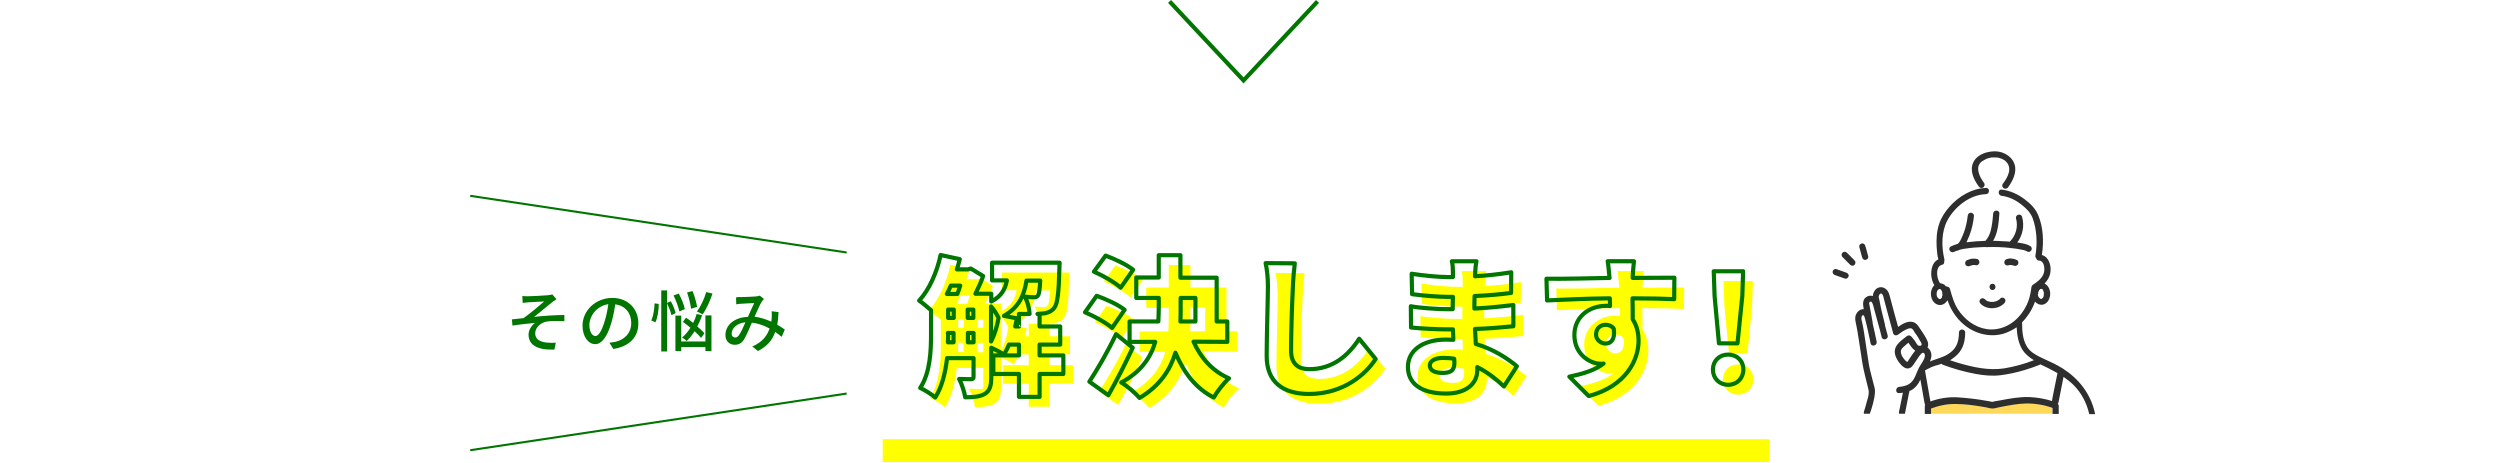 <?xml version="1.0" encoding="utf-8"?>
<!-- Generator: Adobe Illustrator 27.1.1, SVG Export Plug-In . SVG Version: 6.00 Build 0)  -->
<svg version="1.1" id="レイヤー_1" xmlns="http://www.w3.org/2000/svg" xmlns:xlink="http://www.w3.org/1999/xlink" x="0px"
	 y="0px" viewBox="0 0 1200 222" style="enable-background:new 0 0 1200 222;" xml:space="preserve">
<style type="text/css">
	.st0{fill:none;}
	.st1{fill:#FFD759;}
	.st2{fill:url(#SVGID_00000039840781520414297920000002737789619598403204_);}
	.st3{fill:#FFFFFF;}
	.st4{fill:url(#SVGID_00000055706667948223982230000009607980645103261103_);}
	.st5{fill:url(#SVGID_00000030452085229214213660000015503320527964132793_);}
	.st6{fill:#2E2E2E;}
	.st7{fill:#FFFF00;}
	.st8{fill:none;stroke:#007600;stroke-width:2;stroke-linecap:round;stroke-linejoin:round;stroke-miterlimit:10;}
	.st9{fill:#007600;}
	.st10{fill:none;stroke:#007600;stroke-miterlimit:10;}
	.st11{fill:none;stroke:#007600;stroke-width:2;stroke-miterlimit:10;}
</style>
<pattern  y="222" width="1200" height="150" patternUnits="userSpaceOnUse" id="SVGID_0000013208339296126492453" viewBox="0 -150 1200 150" style="overflow:visible;">
	<g>
		<rect y="-150" class="st0" width="1200" height="150"/>
		<g>
			<rect y="-150" class="st0" width="1200" height="150"/>
			<g>
				<rect y="-150" class="st0" width="1200" height="150"/>
			</g>
		</g>
	</g>
</pattern>
<pattern  y="222" width="1200" height="150" patternUnits="userSpaceOnUse" id="SVGID_0000014934093522128362822" viewBox="0 -150 1200 150" style="overflow:visible;">
	<g>
		<rect y="-150" class="st0" width="1200" height="150"/>
		<g>
			<rect y="-150" class="st0" width="1200" height="150"/>
			<g>
				<rect y="-150" class="st0" width="1200" height="150"/>
			</g>
		</g>
	</g>
</pattern>
<pattern  y="222" width="1200" height="150" patternUnits="userSpaceOnUse" id="SVGID_1_" viewBox="0 -150 1200 150" style="overflow:visible;">
	<g>
		<rect y="-150" class="st0" width="1200" height="150"/>
		<g>
			<rect y="-150" class="st0" width="1200" height="150"/>
			<g>
				<rect y="-150" class="st0" width="1200" height="150"/>
			</g>
		</g>
	</g>
</pattern>
<g>
	<g>
		<path class="st1" d="M957,144.9L957,144.9L957,144.9z"/>
		<g>
			
				<pattern  id="SVGID_00000024695561732266214670000016053505968924630173_" xlink:href="#SVGID_1_" patternTransform="matrix(-0.309 -0.418 -0.408 0.322 -42419.434 9143.47)">
			</pattern>
			<path style="fill:url(#SVGID_00000024695561732266214670000016053505968924630173_);" d="M978.8,175c-2.1,0.9-4.4,1.7-6.6,2.3
				c-3.9,1.2-7.9,2.2-11.9,2.6c-4,0.5-7.9,0.1-11.9-0.6c-5.4-1-10.7-2.5-15.8-4.4c-0.3-0.1-0.5-0.3-0.7-0.5c-0.5,0.2-1,0.3-1.4,0.5
				c-1.1,0.4-2.3,0.7-3.4,1.1c-1,0.4-2.1,1-3.1,1.6c0.1,0.4,0.1,0.8,0.2,1.2c0.8,4.6,1.6,9.1,2.4,13.7c4-1.5,8.4-2.2,12.7-2
				c5,0.2,10,0.8,14.9,1.8c0.7,0.1,1.4,0.2,2,0.4c1.2-0.4,2.6-0.5,3.8-0.7c4.7-0.9,9.5-1.8,14.3-1.6c3.6,0.2,7.2,0.8,10.7,1.9
				c0-0.1,0-0.3,0-0.4c0.1-0.6,0.2-1.1,0.3-1.7c0.7-3.8,1.5-7.7,2.2-11.5c-2.6-1.5-5.4-2.9-8.2-4.2C979.2,174.8,979,175,978.8,175z"
				/>
		</g>
		<path class="st1" d="M985,195.7c-4.1-1.5-8.6-2.2-12.9-2.1c-4.3,0.1-8.6,1-12.8,1.8c-1,0.2-2.1,0.6-3.1,0.6
			c-1.1,0-2.3-0.4-3.3-0.6c-4.9-0.9-9.9-1.6-15-1.6c-2.9,0-5.8,0.5-8.5,1.3c-0.9,0.3-1.8,0.6-2.7,0.9l0,0c0,0.8,0,1.6,0,2.5v0.1H985
			v-0.1C985,197.5,985,196.6,985,195.7z"/>
		<path class="st3" d="M936.7,121c-1.1-0.3-1.8-2-0.4-2.7c1-0.5,2.1-0.9,3.2-1.2c0.7-0.4,1.1-1.2,1.5-1.9c0.6-1.2,1.1-2.4,1.6-3.7
			c0.9-2.6,1.6-5.2,1.8-7.9c0.1-0.8,0.6-1.5,1.5-1.5c0.8,0,1.6,0.7,1.5,1.5c-0.3,3.3-1.1,6.5-2.2,9.5c-0.4,1-0.8,2.2-1.4,3.2
			c3-0.4,6-0.6,9.1-0.7c1.2-1.3,1.9-3,2.5-4.7c0.8-2.7,1.1-5.5,1.2-8.3c0.1-1.9,3.1-1.9,3,0c-0.3,4.3-0.7,9.2-3,13.1
			c1.7,0,3.3,0.1,5,0.2c1,0.1,2,0.1,3,0.2c2.9-2.9,4.1-7.2,3-11.1c-0.5-1.9,2.4-2.7,2.9-0.8c1.2,4.2,0.3,8.8-2.3,12.3
			c0.4,0.1,0.9,0.1,1.3,0.2c1.6,0.3,3.4,0.6,4.9,1.5c0.9,0.5,0.9,1.5,0.4,2.2c0.5,1.8,1.6,4,0.8,5.6c1.2,0,1.7-0.7,1.9-1.5
			c-0.1-0.1-0.2-0.3-0.2-0.5c-0.3-0.3-0.5-0.8-0.4-1.3c1-5.8,0.8-12.4-1.3-17.9c-1-2.7-3.1-4.8-5.3-6.5c-2.8-2.2-6.1-3.9-9.6-4.3
			c-1.9-0.2-1.9-3.2,0-3c0.3,0,0.6,0.1,0.9,0.1c0-0.3,0-0.5,0-0.8c-0.5-0.5-0.8-1.3-0.3-1.9c1.3-1.7,2.4-3.6,2.9-5.8
			c0.1-0.6,0.2-1.2,0.1-2c0-0.3-0.3-1.2-0.4-1.5c-0.3-0.6-0.5-0.9-0.9-1.3c-0.2-0.2-0.3-0.3-0.5-0.5c0,0-0.2-0.1-0.2-0.2
			c-0.1-0.1-0.2-0.1-0.3-0.2c-1-0.7-1.7-0.9-2.9-1.2c-0.2-0.1-0.5-0.1-0.7-0.1c-0.1,0-0.2,0-0.2,0c-0.1,0-0.3,0-0.4,0
			c-0.5,0-1,0-1.5,0c-0.1,0-0.3,0-0.4,0c-0.1,0-0.2,0-0.2,0c-0.3,0-0.5,0.1-0.8,0.2c-0.5,0.1-1,0.2-1.4,0.4
			c-0.1,0.1-0.3,0.1-0.4,0.2c-0.1,0-0.2,0.1-0.2,0.1c-0.2,0.1-0.5,0.2-0.7,0.4c-0.2,0.1-0.5,0.3-0.7,0.4l-0.2,0.1
			c-0.1,0.1-0.2,0.1-0.2,0.2c-0.2,0.2-0.4,0.4-0.6,0.5c-0.1,0.1-0.1,0.1-0.2,0.2l-0.1,0.2c-0.1,0.2-0.3,0.4-0.4,0.7l-0.1,0.2
			c0,0.1-0.1,0.2-0.1,0.3c-0.3,1-0.3,2,0.1,3.2c0.5,1.8,1.5,3.4,2.6,5c0.5,0.7,0.1,1.7-0.5,2.1c0,0,0,0-0.1,0
			c0.1,0.1,0.2,0.2,0.3,0.3c0.4,0,0.8-0.1,1.2-0.1c1.9-0.1,1.9,2.9,0,3c-7.6,0.2-14.9,6-18.5,12.5c-2.9,5.4-2.9,12.7-1.5,18.7
			c0.1,0.4,0,0.7-0.1,1c0.1,0.3,0,0.7-0.1,0.9c0.8,0.3,1.7,0.5,2.5,0.5C935.6,124.5,935.7,122.7,936.7,121z"/>
		<path class="st3" d="M978.7,125.1c-0.6,0-0.9-0.3-1.2-0.7c-0.2,0.8-0.7,1.5-1.9,1.5c0.8-1.6-0.3-3.8-0.8-5.6
			c-0.4,0.6-1.1,0.9-1.9,0.4c-0.1-0.1-0.3-0.2-0.4-0.2c0.1,0,0,0-0.2-0.1c-0.4-0.1-0.8-0.3-1.2-0.4c-1.1-0.3-2.2-0.5-3.3-0.6
			c-0.8-0.1-1.6-0.2-2.4-0.3c-0.3,0.1-0.6,0-0.8-0.1c-3.5-0.4-7-0.5-10.5-0.4c-0.3,0.1-0.6,0.1-0.9,0c-0.5,0-1.1,0-1.6,0
			c-2.7,0.1-5.3,0.3-8,0.7c-1,0.2-2.1,0.4-3.1,0.6c-0.2,0.1-0.4,0.2-0.6,0.3c-0.2,0.1-0.4,0.1-0.6,0.1c-0.5,0.2-1,0.4-1.5,0.6
			c-0.4,0.2-0.8,0.2-1.1,0.1c-1.1,1.7-1.1,3.4-1.1,5.9c-0.9,0-1.7-0.2-2.5-0.5c-0.2,0.3-0.5,0.6-0.9,0.7c-3,0.7-2.6,5-1.8,7.2
			c0.2,0.6,0.5,1.1,0.8,1.6c0.5,0,1,0.1,1.4,0.4c0.6,0.3,1,0.7,1.4,1.1c0.1,0,0.2,0.1,0.4,0.1c0.1,0,0.2,0,0.3,0.1l0,0l0,0
			c0,0,0,0-0.1,0c0.7,0,1.3,0.4,1.4,1.1c0.5,1.8,1,3.7,1.7,5.5c1,2.8,2.7,5.5,4.7,7.6c4,4.2,9.7,6.9,15.6,6.2
			c6.7-0.9,12-5.8,14.9-11.8c1.1-2.3,1.6-4.5,2-7c0.1-0.6,0.1-1.5,0.4-2c0.3-0.6,1.2-1,1.8-1.4c1.9-1.4,3.7-3.1,4.1-5.5
			C981.4,128.5,981.1,125.2,978.7,125.1z M956.4,136.2c1.9,0,1.9,3,0,3S954.5,136.2,956.4,136.2z M949.3,127.1
			c-0.3,0.2-0.8,0.2-1.2,0.2c-0.1,0-0.2,0-0.3-0.1c-0.3,0-0.5,0-0.8,0c-0.6,0.1-1.3,0.4-1.9,0.6c-0.4,0.1-0.8,0-1.2-0.2
			c-0.3-0.2-0.6-0.5-0.7-0.9c-0.1-0.4,0-0.8,0.2-1.2s0.5-0.5,0.9-0.7c0.6-0.2,1.2-0.5,1.9-0.6c0.9-0.2,1.8-0.1,2.7,0.1
			c0.8,0.2,1.2,1.1,1,1.8C949.9,126.5,949.6,126.9,949.3,127.1z M962.2,145.4c-3,3.3-8.8,3.4-11.9,0.2c-0.6-0.6-0.6-1.5,0-2.1
			s1.6-0.6,2.1,0c0.2,0.2,0.3,0.3,0.5,0.4l0,0l0,0c0.1,0.1,0.2,0.1,0.2,0.2c0.2,0.1,0.3,0.2,0.5,0.3c0.1,0,0.2,0.1,0.3,0.1
			c-0.3-0.1,0,0,0,0c0.4,0.1,0.8,0.2,1.2,0.3h0.1c0.1,0,0.2,0,0.2,0c0.2,0,0.4,0,0.6,0c0.2,0,0.5,0,0.7,0l0,0c0.1,0,0.2,0,0.3-0.1
			c0.4-0.1,0.8-0.2,1.1-0.3c0,0,0.3-0.2,0.4-0.2c0.2-0.1,0.4-0.2,0.5-0.3c0,0,0.1-0.1,0.2-0.1c0.1,0,0.2-0.1,0.1-0.1
			c0.2-0.1,0.3-0.3,0.5-0.5c0.6-0.6,1.6-0.6,2.1,0C962.8,143.8,962.8,144.8,962.2,145.4z M968.5,127c-0.2,0.3-0.5,0.6-0.9,0.7
			s-0.8,0-1.1-0.1c-0.4-0.1-0.8-0.3-1.2-0.3c-0.3,0-0.5,0-0.8,0c-0.2,0-0.5,0.1-0.7,0.2c-0.4,0.1-0.8,0-1.2-0.2
			c-0.3-0.2-0.6-0.5-0.7-0.9c-0.1-0.4,0-0.8,0.2-1.2s0.5-0.5,0.9-0.7c0.8-0.3,1.6-0.4,2.4-0.3c0.9,0.1,1.7,0.3,2.5,0.7
			c0.3,0.2,0.6,0.5,0.7,0.9C968.8,126.2,968.7,126.6,968.5,127z"/>
		<path class="st3" d="M943,159.7c0,2.7-0.4,5.4-1.7,7.8c-1.1,2-2.7,3.5-4.5,4.8c-0.4,0.2-0.8,0.5-1.1,0.7c1.2,0.4,2.4,0.8,3.7,1.2
			c7.3,2.2,14.8,3.9,22.4,2.7c4.8-0.8,9.6-2.1,14.2-3.9c-2.2-1.3-4.2-2.8-5.5-5c-2-3.2-2.6-7-2.8-10.8c-1.9,1.4-4,2.5-6.4,3.1
			c-4.9,1.4-10.2,0.7-14.7-1.6c-2-1-3.7-2.3-5.3-3.8l-0.1,3.4C942,158.1,943,158.5,943,159.7z"/>
		<path class="st3" d="M911.4,197.7c0.1-0.4,0.2-0.9,0.3-1.3c0.5-2.6,1.1-5.3,1.6-7.9c-0.6,0.1-1.2,0.2-1.8,0.2
			c-1.9,0.2-1.9-2.8,0-3c2.2-0.2,4.4-0.7,5.9-2.3c1.7-1.8,2.4-4.5,3.5-6.7c0.9-1.8,2.5-3.5,2.9-5.5c0.3-1.3-0.6-2.6-1.7-1.4
			c-1.1,1.1-1.8,2.5-2.7,3.7s-1.6,2.9-3.2,3.3c-2,0.5-3.7-1.5-4.8-2.9c-1.2-1.5-2.1-3.5-2-5.5c0.2-3.2,3.5-5.2,5.7-7
			c0.6-0.5,1.5-0.6,2.1,0c0.7,0.7,1.3,1.5,1.9,2.3c0.6,0.8,1.1,2.3,2.3,2.3c0.5,0,0.9-0.3,0.9-0.7c0-0.6-0.7-1.5-1-2.1
			c-0.3-0.5-0.5-1-0.8-1.4c-0.4-0.7-0.9-1.3-1.4-2c-0.5-0.6-0.9-1.7-1.6-2.1c-0.9-0.4-2.1,0.2-2.9,0.6c-1.3,0.7-2.4,1.5-3.6,2.3l0,0
			c-0.8,0.6-2.1,0.5-2.4-0.7c-0.6-2.3-1.3-4.6-1.9-7c-0.8-3.1-1.7-6.2-2.5-9.3c-0.1-0.4-0.2-0.9-0.3-1.3c-0.2-0.6-0.4-1-0.8-1.3
			c-0.3-0.2-0.2-0.1-0.5-0.1c0.1,0-0.1,0-0.2,0.1c-0.2,0.2-0.4,0.4-0.5,0.7s-0.2,0.6-0.2,0.7c0,0.2,0,0.3,0,0.5l0,0
			c0,0.1,0,0.2,0.1,0.3c0.1,0.6,0.2,1.2,0.4,1.8c0.3,1.6,0.7,3.2,1,4.7c0.5,2,1,4.1,1.5,6.1c0,0.1,0,0.3,0,0.4
			c0.4,1.6,0.9,3.2,1.3,4.8c0.5,1.9-2.4,2.7-2.9,0.8c-0.5-1.8-1-3.6-1.4-5.4c-0.7-2.6-1.4-5.1-2.1-7.7c-0.3-1.1-0.5-2.3-1-3.3
			c-0.2-0.4-0.4-0.5-0.7-0.6s-0.5,0-0.6,0.2c-0.2,0.2-0.1,0.6-0.2,0.8c0.1,0.3,0.1,0.6,0.2,0.9c0.2,1.1,0.4,2.2,0.6,3.2
			c0.3,1.7,0.6,3.3,0.9,5c0,0.2,0,0.3,0,0.4c0.7,2.9,1.3,5.8,1.9,8.7c0.4,1.9-2.5,2.7-2.9,0.8c-0.7-3.7-1.5-7.4-2.5-11.1
			c-0.2-0.7-0.6-3.4-1.6-2.1c-0.7,1-0.1,2.4,0.1,3.4c0.4,1.6,0.6,3.3,0.9,4.9c0.5,3.5,1,7.1,1.6,10.6c0.4,2.5,0.7,5,1.3,7.4
			c0.5,2,1,3.9,1.5,5.9c0.4,1.4,0.8,2.9,0.8,4.4c-0.2,3.4-1.3,6.9-2.4,10.2c0,0.1-0.1,0.1-0.1,0.2h14.4
			C911.4,198.3,911.4,198,911.4,197.7z"/>
		<g>
			
				<pattern  id="SVGID_00000104698236497477652810000007518441667354619579_" xlink:href="#SVGID_0000013208339296126492453" patternTransform="matrix(-0.309 -0.418 -0.408 0.322 -42429.23 9135.771)">
			</pattern>
			<path style="fill:url(#SVGID_00000104698236497477652810000007518441667354619579_);" d="M923.7,195c0-0.3,0.1-0.6,0.2-0.8
				c-0.1-0.1-0.2-0.3-0.2-0.4c-0.1-0.7-0.2-1.3-0.4-2c-0.6-3.2-1.1-6.4-1.7-9.7c-0.1,0.1-0.1,0.3-0.2,0.4c-1,1.9-2.3,3.7-4.2,4.7
				c-0.3,0.2-0.6,0.3-0.9,0.4c0,0.1,0,0.2,0,0.3c-0.1,0.4-0.2,0.9-0.3,1.3c-0.6,3.1-1.2,6.2-1.8,9.2c0,0,0,0,0,0.1h9.4v-0.1
				C923.7,197.3,923.7,196.1,923.7,195z"/>
		</g>
		<g>
			
				<pattern  id="SVGID_00000078760644213799642220000002722402304893711543_" xlink:href="#SVGID_0000014934093522128362822" patternTransform="matrix(-0.309 -0.418 -0.408 0.322 -42356.031 9137.171)">
			</pattern>
			<path style="fill:url(#SVGID_00000078760644213799642220000002722402304893711543_);" d="M995,184.6c-1.5-1.5-3.1-2.8-4.8-3.9
				c0,0.2-0.1,0.3-0.1,0.5c-0.8,3.9-1.5,7.8-2.3,11.7c-0.1,0.3-0.2,0.5-0.4,0.7c0.3,0.3,0.5,0.6,0.5,1c0,1.3,0,2.5,0,3.8v0.1h14.6
				c0-0.1,0-0.1-0.1-0.2C1001.3,193.2,998.8,188.4,995,184.6z"/>
		</g>
		<path class="st6" d="M949,124.3c-0.9-0.2-1.8-0.2-2.7-0.1c-0.6,0.1-1.3,0.4-1.9,0.6c-0.4,0.1-0.7,0.3-0.9,0.7
			c-0.2,0.3-0.3,0.8-0.2,1.2s0.3,0.7,0.7,0.9c0.3,0.2,0.8,0.3,1.2,0.2c0.6-0.2,1.2-0.5,1.9-0.6c0.3,0,0.5,0,0.8,0
			c0.1,0,0.2,0,0.3,0.1c0.4,0.1,0.8,0.1,1.2-0.2c0.3-0.2,0.6-0.5,0.7-0.9C950.2,125.4,949.8,124.5,949,124.3z"/>
		<path class="st6" d="M963.9,127.4c0.2-0.1,0.5-0.1,0.7-0.2c0.3,0,0.5,0,0.8,0c0.4,0.1,0.8,0.2,1.2,0.3c0.4,0.2,0.7,0.2,1.1,0.1
			c0.3-0.1,0.7-0.4,0.9-0.7c0.2-0.3,0.3-0.8,0.2-1.2s-0.3-0.7-0.7-0.9c-0.8-0.4-1.6-0.6-2.5-0.7c-0.8-0.1-1.7,0-2.4,0.3
			c-0.4,0.1-0.7,0.3-0.9,0.7c-0.2,0.3-0.3,0.8-0.2,1.2s0.3,0.7,0.7,0.9C963.1,127.4,963.5,127.5,963.9,127.4z"/>
		<path class="st6" d="M956.4,139.2c1.9,0,1.9-3,0-3S954.5,139.2,956.4,139.2z"/>
		<path class="st6" d="M962.2,145.4c0.5-0.6,0.6-1.5,0-2.1s-1.6-0.6-2.1,0c-0.1,0.2-0.3,0.3-0.5,0.5l-0.1,0.1
			c-0.1,0-0.1,0.1-0.2,0.1c-0.2,0.1-0.4,0.2-0.5,0.3c-0.1,0-0.4,0.2-0.4,0.2c-0.4,0.1-0.7,0.3-1.1,0.3c-0.1,0-0.2,0-0.3,0.1l0,0
			c-0.2,0-0.5,0-0.7,0s-0.4,0-0.6,0c-0.1,0-0.2,0-0.2,0h-0.1c-0.4-0.1-0.8-0.2-1.2-0.3c-0.1,0-0.3-0.2,0,0c-0.1,0-0.2-0.1-0.3-0.1
			c-0.2-0.1-0.4-0.2-0.5-0.3s-0.2-0.1-0.2-0.2l0,0l0,0c-0.2-0.2-0.3-0.3-0.5-0.4c-0.6-0.6-1.6-0.6-2.1,0c-0.6,0.6-0.6,1.5,0,2.1
			C953.5,148.8,959.2,148.7,962.2,145.4z M957,144.9L957,144.9L957,144.9z"/>
		<path class="st6" d="M1005.4,197.6c-2.1-8.9-7.8-16-15.4-20.8c-2.7-1.7-5.7-3.1-8.6-4.4c-2.6-1.2-5.3-2.4-7.3-4.5
			c-3.2-3.4-3.5-8.7-3.5-13.2l0,0c1.3-1.3,2.4-2.7,3.4-4.2c1.1-1.7,2.1-3.7,2.8-5.7c1,1.1,2.4,1.7,3.9,1.4c2.3-0.6,3.4-3,3.4-5.2
			c0-1.9-0.9-4-2.7-4.9l0,0c1.3-1.4,2.3-2.9,2.7-4.8c0.7-3.4-0.4-7.9-4-8.9c1-6.3,0.7-13.4-1.8-19.2c-1.3-3.1-3.7-5.5-6.4-7.5
			c-3.3-2.5-7-4.2-11.1-4.7c-1.9-0.2-1.9,2.8,0,3c3.5,0.4,6.9,2.1,9.6,4.3c2.3,1.8,4.3,3.8,5.3,6.5c2,5.5,2.3,12.2,1.3,17.9
			c-0.1,0.5,0.1,1,0.4,1.3c0.2,0.6,0.6,1.1,1.4,1.1c2.3,0.1,2.7,3.4,2.4,5.2c-0.4,2.5-2.2,4.1-4.1,5.5c-0.5,0.4-1.4,0.8-1.8,1.4
			c-0.3,0.6-0.3,1.4-0.4,2c-0.4,2.4-0.9,4.7-2,7c-2.8,6-8.1,10.9-14.9,11.8c-5.9,0.8-11.6-1.9-15.6-6.2c-2.1-2.2-3.7-4.8-4.7-7.6
			c-0.7-1.8-1.2-3.7-1.7-5.5c-0.2-0.7-0.8-1.1-1.4-1.1h0.1c-0.1,0-0.1,0-0.3-0.1c-0.1,0-0.2-0.1-0.4-0.1c-0.4-0.5-0.8-0.9-1.4-1.1
			c-0.5-0.2-1-0.3-1.4-0.4c-0.3-0.5-0.6-1-0.8-1.6c-0.8-2.1-1.2-6.5,1.8-7.2c0.9-0.2,1.2-1,1-1.7c0.2-0.3,0.2-0.6,0.1-1
			c-1.4-5.9-1.5-13.2,1.5-18.7c3.5-6.5,10.8-12.3,18.5-12.5c1.9-0.1,1.9-3.1,0-3c-6.8,0.2-13.2,4.1-17.6,9.1
			c-2.1,2.4-3.9,5.1-4.9,8.2c-1.2,3.5-1.4,7.4-1.2,11c0.1,2,0.3,4.1,0.8,6c-3.5,1.6-4,6.8-2.9,10.2c0.2,0.7,0.6,1.5,1,2.2
			c-0.3,0.3-0.6,0.6-0.8,1c-1.1,1.8-1.1,4.1-0.2,6c0.8,1.7,2.7,2.9,4.6,2.4c1.2-0.3,2.1-1.2,2.7-2.2c0.6,1.6,1.2,3.2,2.1,4.7
			c2.3,4.1,5.8,7.7,10,9.8c4.5,2.3,9.8,3,14.7,1.6c2.3-0.7,4.4-1.8,6.4-3.1c0.2,3.7,0.8,7.6,2.8,10.8c1.4,2.2,3.4,3.7,5.5,5
			c-4.6,1.8-9.4,3.1-14.2,3.9c-7.6,1.2-15.2-0.6-22.4-2.7c-1.2-0.4-2.5-0.8-3.7-1.2c0.4-0.2,0.8-0.4,1.1-0.7
			c1.8-1.2,3.5-2.8,4.5-4.8c1.3-2.4,1.7-5.1,1.7-7.8c0-1.9-3-1.9-3,0c0,2.3-0.3,4.6-1.5,6.7c-0.9,1.6-2.3,2.8-3.9,3.8
			c-1.8,1.1-3.8,1.7-5.8,2.4c-0.9,0.3-1.8,0.6-2.7,1c0.4-1,0.7-2,0.7-3c0-1.4-0.7-2.9-1.9-3.7c0.1-0.2,0.2-0.4,0.2-0.6
			c0.5-1.7-0.6-3.4-1.4-4.8c-0.6-1.1-1.3-2.1-2-3.1c-0.8-1.1-1.4-2.4-2.6-3.2c-2.7-1.7-5.9,0.1-8.3,1.8c-1.3-4.8-2.7-9.6-3.9-14.4
			c-0.4-1.6-0.8-3-2.3-4c-1.7-1.2-4-0.7-5.1,1.1c-0.5,0.8-0.8,1.6-0.8,2.5c-0.9-0.3-1.9-0.2-2.7,0.2c-2.5,1.2-2.1,3.9-1.7,6.1
			c-2-0.1-3.6,1.6-4,3.5c-0.3,1.5,0.2,3,0.5,4.5c0.4,1.9,0.7,3.8,1,5.8c0.6,3.9,1.2,7.8,1.8,11.7c0.7,4.4,1.9,8.5,2.9,12.8
			c0,0.1,0.1,0.8,0.2,0.8c0,0.4,0,0.8,0,1.2c-0.1,1.3-0.4,2.5-0.8,3.7c-0.4,1.7-1,3.5-1.5,5.2c-0.1,0.4-0.1,0.7,0,1h2.8
			c0-0.1,0.1-0.1,0.1-0.2c1.1-3.2,2.2-6.7,2.4-10.2c0.1-1.5-0.4-2.9-0.8-4.4c-0.5-2-1-3.9-1.5-5.9c-0.6-2.4-0.9-4.9-1.3-7.4
			c-0.6-3.5-1-7.1-1.6-10.6c-0.3-1.6-0.5-3.3-0.9-4.9c-0.2-1-0.8-2.4-0.1-3.4c1-1.3,1.4,1.4,1.6,2.1c1,3.7,1.7,7.4,2.5,11.1
			c0.4,1.9,3.3,1.1,2.9-0.8c-0.6-2.9-1.2-5.8-1.9-8.7c0-0.1,0-0.3,0-0.4c-0.3-1.7-0.6-3.3-0.9-5c-0.2-1.1-0.4-2.2-0.6-3.2
			c-0.1-0.3-0.1-0.6-0.2-0.9c0.1-0.2,0-0.5,0.2-0.8c0.1-0.2,0.3-0.2,0.6-0.2s0.5,0.2,0.7,0.6c0.5,1,0.7,2.3,1,3.3
			c0.7,2.6,1.4,5.1,2.1,7.7c0.5,1.8,1,3.6,1.4,5.4c0.5,1.9,3.4,1.1,2.9-0.8c-0.4-1.6-0.9-3.2-1.3-4.8c0-0.1,0-0.3,0-0.4
			c-0.5-2-1-4.1-1.5-6.1c-0.4-1.6-0.7-3.2-1-4.7c-0.1-0.6-0.2-1.2-0.4-1.8c0-0.1,0-0.2-0.1-0.3l0,0c0-0.2,0-0.3,0-0.5
			c0-0.1,0-0.3,0.2-0.7c0.1-0.3,0.2-0.5,0.5-0.7l0.2-0.1c0.3,0,0.2-0.1,0.5,0.1c0.4,0.2,0.6,0.7,0.8,1.3c0.1,0.4,0.2,0.9,0.3,1.3
			c0.8,3.1,1.7,6.2,2.5,9.3c0.6,2.3,1.3,4.6,1.9,7c0.3,1.2,1.6,1.3,2.4,0.7l0,0c1.2-0.8,2.3-1.7,3.6-2.3c0.8-0.4,2-1,2.9-0.6
			c0.7,0.3,1.2,1.5,1.6,2.1c0.5,0.6,1,1.3,1.4,2c0.3,0.5,0.6,0.9,0.8,1.4c0.3,0.6,1,1.4,1,2.1c0,0.4-0.4,0.7-0.9,0.7
			c-1.2,0.1-1.7-1.5-2.3-2.3s-1.2-1.6-1.9-2.3c-0.6-0.6-1.5-0.5-2.1,0c-2.2,1.8-5.5,3.9-5.7,7c-0.1,2,0.8,3.9,2,5.5
			c1.1,1.4,2.8,3.4,4.8,2.9c1.6-0.4,2.3-2.1,3.2-3.3s1.6-2.6,2.7-3.7c1.1-1.2,2,0.1,1.7,1.4c-0.4,2-2,3.7-2.9,5.5
			c-1.1,2.2-1.7,4.9-3.5,6.7c-1.5,1.6-3.8,2.1-5.9,2.3c-1.9,0.2-1.9,3.2,0,3c0.6-0.1,1.2-0.1,1.8-0.2c-0.5,2.6-1.1,5.3-1.6,7.9
			c-0.1,0.4-0.2,0.9-0.3,1.3c-0.1,0.3,0,0.6,0.1,0.9h2.8c0,0,0,0,0-0.1c0.6-3.1,1.2-6.2,1.8-9.2c0.1-0.4,0.2-0.9,0.3-1.3
			c0-0.1,0-0.2,0-0.3c0.3-0.1,0.6-0.3,0.9-0.4c1.9-1,3.3-2.8,4.2-4.7c0.1-0.1,0.1-0.3,0.2-0.4c0.6,3.2,1.1,6.4,1.7,9.7
			c0.1,0.7,0.2,1.3,0.4,2c0,0.2,0.1,0.3,0.2,0.4c-0.1,0.2-0.2,0.5-0.2,0.8c0,1.2,0,2.3,0,3.5v0.1h3v-0.1c0-0.8,0-1.6,0-2.5l0,0
			c0.9-0.3,1.8-0.6,2.7-0.9c2.8-0.8,5.6-1.3,8.5-1.3c5,0,10,0.7,15,1.6c1.1,0.2,2.3,0.6,3.3,0.6s2.1-0.4,3.1-0.6
			c4.2-0.8,8.5-1.7,12.8-1.8s8.8,0.6,12.9,2.1c0,0.9,0,1.8,0,2.8v0.1h3v-0.1c0-1.3,0-2.5,0-3.8c0-0.4-0.2-0.8-0.5-1
			c0.2-0.2,0.4-0.4,0.4-0.7c0.8-3.9,1.5-7.8,2.3-11.7c0-0.2,0.1-0.3,0.1-0.5c1.7,1.2,3.3,2.4,4.8,3.9c3.8,3.8,6.3,8.6,7.5,13.8
			c0,0.1,0,0.1,0.1,0.2h2.8C1005.5,198.3,1005.5,197.9,1005.4,197.6z M978.9,142.7C978.9,142.7,978.9,142.8,978.9,142.7
			C978.9,142.8,978.9,142.7,978.9,142.7z M980.8,142.3L980.8,142.3L980.8,142.3z M979,139L979,139L979,139z M978.4,140.7
			c0-0.1,0-0.2,0-0.2l0,0c0-0.1,0.1-0.3,0.1-0.4c0-0.1,0.1-0.2,0.1-0.3c0,0,0-0.1,0.1-0.1v-0.1c0-0.1,0.1-0.1,0.1-0.2
			c0,0,0.1-0.1,0.1-0.2c0,0,0,0,0.1,0c0.1-0.1,0.1-0.1,0.2-0.2l0.1-0.1c-0.1,0-0.1,0.1,0,0l0,0l0,0l0,0c0,0,0.1,0,0.1-0.1
			c0,0,0,0-0.1,0c0,0,0,0,0.1,0l0,0c0.1-0.1,0.1,0,0,0h0.1c0.1,0,0.1,0,0.1,0l0,0h0.1h0.1l0,0c0.1,0,0.1,0.1,0.2,0.1l0,0
			c0.1,0.1,0.2,0.2,0.3,0.3c0,0.1,0.1,0.1,0.1,0.2c0,0.1,0.1,0.1,0.1,0.2c0,0,0.1,0.1,0.1,0.2c0,0,0,0,0,0.1s0.1,0.2,0.1,0.3
			s0,0.1,0.1,0.2c0,0,0,0.1,0,0.2v0.1c0,0.1,0,0.3,0,0.4c0,0.2,0,0.3,0,0.5l0,0c0,0.1,0,0.1,0,0.2c0,0.1-0.1,0.3-0.1,0.4
			c0,0,0,0,0,0.1c0,0,0,0,0,0.1v0.1c-0.1,0.1-0.2,0.3-0.2,0.4l-0.1,0.1l0,0c0.2-0.1,0,0-0.1,0.1c0,0-0.1,0.1-0.2,0.2
			c0.1,0,0.1,0,0,0c0,0,0,0-0.1,0l0,0l0,0l-0.1,0.1h-0.1h-0.1h-0.1l0,0l0,0c0,0,0,0-0.1,0s-0.1,0,0,0c-0.1,0-0.2,0-0.2-0.1
			c0,0-0.1,0-0.1-0.1l0,0c0,0,0,0-0.1-0.1H979l0,0c0,0-0.1-0.1-0.2-0.2l0,0c-0.1-0.1-0.1-0.2-0.2-0.3c0-0.1-0.1-0.2-0.2-0.3l0,0
			c0-0.1-0.1-0.2-0.1-0.3c0-0.2-0.1-0.3-0.1-0.5l0,0c0-0.1,0-0.2,0-0.3C978.4,141,978.4,140.9,978.4,140.7z M930.3,139.2
			C930.2,139.2,930.2,139.2,930.3,139.2C930.2,139.3,930.3,139.2,930.3,139.2z M930.2,142.9C930.2,142.9,930.2,143,930.2,142.9
			C930.2,143,930.1,142.9,930.2,142.9z M932,142.5v-0.1C932,142.5,932,142.5,932,142.5z M932.3,141.7L932.3,141.7
			c0,0.1,0,0.2-0.1,0.2c0,0.1-0.1,0.3-0.1,0.4c0,0,0,0,0,0.1c0,0,0,0,0,0.1v0.1c-0.1,0.1-0.2,0.3-0.2,0.4l-0.1,0.1l0,0
			c0.2-0.1,0,0-0.1,0.1c0,0-0.1,0.1-0.2,0.2c0.1,0,0.1,0,0,0c0,0,0,0-0.1,0l0,0l0,0l-0.1,0.1h-0.1h-0.1H931l0,0l0,0c0,0,0,0-0.1,0
			s-0.1,0,0,0c-0.1,0-0.2,0-0.2-0.1c0,0-0.1,0-0.1-0.1l0,0c0,0,0,0-0.1-0.1h-0.1l0,0c0,0-0.1-0.1-0.2-0.2l0,0
			c-0.1-0.1-0.1-0.2-0.2-0.3c0-0.1-0.1-0.2-0.2-0.3l0,0c0-0.1-0.1-0.2-0.1-0.3c0-0.2-0.1-0.3-0.1-0.5l0,0c0-0.1,0-0.2,0-0.3
			c0-0.2,0-0.3,0-0.5c0-0.1,0-0.2,0-0.2l0,0c0-0.1,0.1-0.3,0.1-0.4c0-0.1,0.1-0.2,0.1-0.3c0,0,0-0.1,0.1-0.1v-0.1
			c0-0.1,0.1-0.1,0.1-0.2c0,0,0.1-0.1,0.1-0.2c0,0,0,0,0.1,0c0.1-0.1,0.1-0.1,0.2-0.2l0.1-0.1c-0.1,0-0.1,0.1,0,0l0,0l0,0l0,0
			c0,0,0.1,0,0.1-0.1c0,0,0,0-0.1,0c0,0,0,0,0.1,0l0,0c0.1-0.1,0.1,0,0,0h0.1c0.1,0,0.1,0,0.1,0l0,0h0.1h0.1l0,0
			c0.1,0,0.1,0.1,0.2,0.1l0,0c0.1,0.1,0.2,0.2,0.3,0.3c0,0.1,0.1,0.1,0.1,0.2c0,0.1,0.1,0.1,0.1,0.2c0,0,0.1,0.1,0.1,0.2
			c0,0,0,0,0,0.1s0.1,0.2,0.1,0.3s0,0.1,0.1,0.2c0,0,0,0.1,0,0.2v0.1c0,0.1,0,0.3,0,0.4C932.3,141.3,932.3,141.5,932.3,141.7z
			 M916.6,172.1c-0.3,0.4-0.8,1.5-1.2,1.7c0.2-0.1-0.1-0.1-0.3-0.3c-0.5-0.4-1-0.9-1.4-1.5c-0.7-0.9-1.2-1.9-1.3-3s0.5-1.7,1.2-2.4
			c0.8-0.7,1.6-1.4,2.4-2.1c1,1.4,2,3,3.3,3.8C918.3,169.5,917.5,170.8,916.6,172.1z M985.3,190.4c-0.1,0.6-0.2,1.1-0.3,1.7
			c0,0.1,0,0.3,0,0.4c-3.4-1.1-7.1-1.7-10.7-1.9c-4.8-0.2-9.6,0.7-14.3,1.6c-1.2,0.2-2.6,0.4-3.8,0.7c-0.7-0.2-1.3-0.3-2-0.4
			c-4.9-0.9-9.9-1.5-14.9-1.8c-4.2-0.2-8.6,0.5-12.7,2c-0.8-4.6-1.6-9.1-2.4-13.7c-0.1-0.4-0.1-0.8-0.2-1.2c1-0.5,2.2-1.2,3.1-1.6
			c1.1-0.5,2.3-0.8,3.4-1.1c0.5-0.2,1-0.3,1.4-0.5c0.2,0.2,0.4,0.4,0.7,0.5c5.1,1.9,10.4,3.4,15.8,4.4c3.9,0.7,7.9,1.1,11.9,0.6
			s8-1.4,11.9-2.6c2.2-0.7,4.4-1.4,6.6-2.3c0.2-0.1,0.4-0.2,0.6-0.3c2.8,1.3,5.6,2.7,8.2,4.2C986.8,182.7,986.1,186.6,985.3,190.4z"
			/>
		<path class="st6" d="M978.9,139.1C979,139,979,139,978.9,139.1C979,139,979,139,978.9,139.1z"/>
		<path class="st6" d="M930.2,139.3C930.2,139.2,930.2,139.2,930.2,139.3C930.3,139.2,930.2,139.3,930.2,139.3z"/>
		<path class="st6" d="M934.7,137.5L934.7,137.5L934.7,137.5z"/>
		<path class="st6" d="M956.7,102.6c-0.2,2.8-0.5,5.6-1.2,8.3c-0.5,1.8-1.3,3.4-2.5,4.7c-3,0.1-6.1,0.3-9.1,0.7
			c0.5-1.1,1-2.2,1.4-3.2c1.2-3.1,1.9-6.3,2.2-9.5c0.1-0.8-0.8-1.5-1.5-1.5c-0.9,0-1.4,0.7-1.5,1.5c-0.3,2.7-0.9,5.4-1.8,7.9
			c-0.5,1.3-1,2.5-1.6,3.7c-0.4,0.7-0.8,1.5-1.5,1.9c-1.1,0.3-2.2,0.7-3.2,1.2c-1.7,0.9-0.2,3.5,1.5,2.6c0.5-0.2,1-0.4,1.5-0.6
			c0.2,0,0.4,0,0.6-0.1c0.2-0.1,0.4-0.2,0.6-0.3c1-0.3,2.1-0.5,3.1-0.6c2.6-0.4,5.3-0.6,8-0.7c0.5,0,1.1,0,1.6,0
			c0.3,0.1,0.6,0.1,0.9,0c3.5-0.1,7,0,10.5,0.4c0.3,0.1,0.5,0.1,0.8,0.1c0.8,0.1,1.6,0.2,2.4,0.3c1.1,0.2,2.2,0.4,3.3,0.6
			c0.4,0.1,0.8,0.2,1.2,0.4c0.2,0.1,0.3,0.1,0.2,0.1c0.1,0.1,0.3,0.1,0.4,0.2c1.7,1,3.2-1.6,1.5-2.6c-1.4-0.9-3.2-1.2-4.9-1.5
			c-0.4-0.1-0.9-0.1-1.3-0.2c2.6-3.5,3.5-8.1,2.3-12.3c-0.5-1.9-3.4-1.1-2.9,0.8c1.1,3.9-0.1,8.2-3,11.1c-1-0.1-2-0.2-3-0.2
			c-1.7-0.1-3.3-0.2-5-0.2c2.3-3.8,2.7-8.8,3-13.1C959.8,100.6,956.8,100.6,956.7,102.6z"/>
		<path class="st6" d="M961.3,88.3c-0.5,0.7-0.1,1.7,0.5,2.1c0.8,0.4,1.6,0.1,2.1-0.5c2.2-3.1,4.3-7.1,3.1-11
			c-0.9-2.8-3.2-4.7-6-5.7c-2.4-0.8-5.1-0.7-7.6,0s-5.1,2.3-6.2,4.7c-1.9,4,0.2,8.3,2.6,11.6c0.5,0.7,1.3,1,2.1,0.5
			c0.6-0.4,1-1.4,0.5-2.1c-1.1-1.5-2.1-3.1-2.6-5c-0.3-1.2-0.4-2.2-0.1-3.2c0-0.1,0.1-0.2,0.1-0.3s0.1-0.2,0.1-0.2
			c0.1-0.2,0.3-0.5,0.4-0.7c0,0,0.1-0.1,0.1-0.2c0.1-0.1,0.1-0.2,0.2-0.2c0.2-0.2,0.4-0.4,0.6-0.5c0.1-0.1,0.1-0.1,0.2-0.2l0.2-0.1
			c0.2-0.1,0.4-0.3,0.7-0.4c0.2-0.1,0.5-0.3,0.7-0.4l0.2-0.1c0.1-0.1,0.3-0.1,0.4-0.2c0.5-0.2,0.9-0.3,1.4-0.4
			c0.3-0.1,0.5-0.1,0.8-0.2c0,0,0.1,0,0.2,0c0.1,0,0.3,0,0.4,0c0.5,0,1-0.1,1.5,0c0.1,0,0.3,0,0.4,0c0,0,0.1,0,0.2,0
			c0.2,0,0.5,0.1,0.7,0.1c1.2,0.3,1.8,0.5,2.9,1.2c0.1,0.1,0.2,0.1,0.3,0.2c0,0,0.2,0.1,0.2,0.2c0.2,0.2,0.3,0.3,0.5,0.5
			c0.4,0.4,0.5,0.6,0.9,1.3c0.1,0.2,0.4,1.2,0.4,1.5c0.1,0.7,0,1.4-0.1,2C963.8,84.7,962.6,86.6,961.3,88.3z"/>
		<path class="st3" d="M931.4,143.3L931.4,143.3L931.4,143.3L931.4,143.3z"/>
		<path class="st3" d="M932.1,142.4v0.1C932,142.5,932,142.5,932.1,142.4z"/>
		<path class="st3" d="M930.9,143.5L930.9,143.5C930.9,143.4,930.9,143.4,930.9,143.5C930.9,143.4,930.9,143.4,930.9,143.5
			C930.8,143.4,930.8,143.5,930.9,143.5z"/>
		<path class="st3" d="M930.3,139.2C930.2,139.2,930.2,139.2,930.3,139.2C930.2,139.3,930.3,139.2,930.3,139.2z"/>
		<path class="st3" d="M932.3,140.6c0-0.1,0-0.2,0-0.2c0-0.1,0-0.1-0.1-0.2c0-0.1-0.1-0.2-0.1-0.3c0,0,0,0,0-0.1s-0.1-0.1-0.1-0.2
			c0-0.1-0.1-0.1-0.1-0.2c0-0.1-0.1-0.1-0.1-0.2c-0.1-0.1-0.2-0.2-0.3-0.3l0,0c-0.1,0-0.1-0.1-0.2-0.1l0,0h-0.1h-0.1l0,0H931h-0.1
			h-0.1c0,0-0.1,0-0.1,0.1l0,0l-0.1,0.1c-0.1,0.1-0.1,0.1-0.2,0.2c-0.1,0.1-0.1,0.1-0.1,0c0,0.1-0.1,0.2-0.1,0.2
			c0,0.1-0.1,0.1-0.1,0.2v0.1c0,0.1,0,0.1-0.1,0.1c0,0.1-0.1,0.2-0.1,0.3s-0.1,0.3-0.1,0.4l0,0c0,0.1,0,0.2,0,0.2c0,0.2,0,0.3,0,0.5
			c0,0.1,0,0.2,0,0.3l0,0c0,0.2,0.1,0.3,0.1,0.5c0,0.1,0.1,0.2,0.1,0.3l0,0c0,0.1,0.1,0.2,0.2,0.3c0.1,0.1,0.1,0.2,0.2,0.3l0,0
			c0.1,0.1,0.2,0.2,0.2,0.2c0.1,0,0.1,0.1,0.1,0.1l0,0c0,0,0.1,0,0.1,0.1c0.1,0,0.1,0,0.2,0.1c0,0,0,0,0.1,0l0,0h0.1h0.1
			c0,0,0,0,0.1,0l0.1-0.1c0,0,0,0,0.1-0.1s0.2-0.1,0.2-0.2c0,0,0.2-0.2,0.1-0.1l0,0l0,0c0,0,0.1,0,0.1-0.1c0.1-0.1,0.2-0.3,0.2-0.4
			v-0.1c0,0,0,0,0-0.1v-0.1c0-0.1,0.1-0.3,0.1-0.4c0-0.1,0-0.1,0-0.2l0,0c0-0.2,0-0.3,0-0.5C932.3,140.9,932.3,140.7,932.3,140.6
			C932.3,140.7,932.3,140.7,932.3,140.6z"/>
		<path class="st3" d="M930.4,143.2L930.4,143.2L930.4,143.2C930.5,143.2,930.5,143.2,930.4,143.2L930.4,143.2z"/>
		<path class="st3" d="M930.2,143C930.2,143,930.2,142.9,930.2,143C930.1,142.9,930.2,143,930.2,143z"/>
		<path class="st3" d="M930.5,143.3L930.5,143.3L930.5,143.3z"/>
		<path class="st3" d="M931.4,143.3L931.4,143.3C931.6,143.2,931.5,143.2,931.4,143.3L931.4,143.3z"/>
		<path class="st3" d="M930.7,138.9L930.7,138.9L930.7,138.9C930.8,138.8,930.8,138.8,930.7,138.9z"/>
		<path class="st3" d="M930.6,138.9L930.6,138.9C930.6,138.9,930.7,138.9,930.6,138.9L930.6,138.9z"/>
		<path class="st3" d="M930.6,138.9C930.6,138.9,930.5,139,930.6,138.9C930.5,139,930.5,139,930.6,138.9
			C930.5,139,930.6,139,930.6,138.9z"/>
		<path class="st3" d="M930.5,139C930.3,139.1,930.4,139.1,930.5,139L930.5,139L930.5,139z"/>
		<path class="st6" d="M931.4,143.3L931.4,143.3L931.4,143.3L931.4,143.3z"/>
		<path class="st6" d="M930.4,143.2L930.4,143.2C930.5,143.2,930.5,143.2,930.4,143.2C930.5,143.3,930.5,143.3,930.4,143.2
			C930.5,143.3,930.5,143.2,930.4,143.2z"/>
		<path class="st6" d="M931.7,143C931.6,143.1,931.7,143.1,931.7,143L931.7,143z"/>
		<path class="st6" d="M930.9,143.4L930.9,143.4L930.9,143.4z"/>
		<path class="st6" d="M930.5,139L930.5,139L930.5,139L930.5,139z"/>
		<path class="st6" d="M930.7,138.9C930.7,138.9,930.6,138.9,930.7,138.9L930.7,138.9L930.7,138.9z"/>
		<path class="st3" d="M979.3,138.7C979.3,138.7,979.3,138.8,979.3,138.7C979.3,138.8,979.3,138.8,979.3,138.7
			C979.3,138.8,979.3,138.7,979.3,138.7z"/>
		<path class="st3" d="M979.3,138.7C979.4,138.7,979.4,138.7,979.3,138.7C979.4,138.7,979.4,138.7,979.3,138.7
			C979.4,138.7,979.4,138.7,979.3,138.7z"/>
		<path class="st3" d="M979,142.8C978.9,142.8,978.9,142.7,979,142.8C978.9,142.7,978.9,142.8,979,142.8z"/>
		<path class="st3" d="M979.3,138.8C979.1,138.9,979.2,138.9,979.3,138.8L979.3,138.8L979.3,138.8z"/>
		<path class="st3" d="M979.3,143.1L979.3,143.1L979.3,143.1z"/>
		<path class="st3" d="M980,138.7L980,138.7h-0.2l0,0h-0.1h-0.1h-0.1c0,0-0.1,0-0.1,0.1l0,0l-0.1,0.1c-0.1,0.1-0.1,0.1-0.2,0.2
			c0,0-0.1,0.1-0.1,0c0,0.1-0.1,0.2-0.1,0.2c0,0.1-0.1,0.1-0.1,0.2v0.1c0,0.1,0,0.1-0.1,0.1c0,0.1-0.1,0.2-0.1,0.3s-0.1,0.3-0.1,0.4
			l0,0c0,0.1,0,0.2,0,0.2c0,0.2,0,0.3,0,0.5c0,0.1,0,0.2,0,0.3l0,0c0,0.2,0.1,0.3,0.1,0.5c0,0.1,0.1,0.2,0.1,0.3l0,0
			c0,0.1,0.1,0.2,0.2,0.3c0.1,0.1,0.1,0.2,0.2,0.3l0,0c0.1,0.1,0.2,0.2,0.2,0.2c0.1,0,0.1,0.1,0.1,0.1l0,0c0,0,0.1,0,0.1,0.1
			c0.1,0,0.1,0,0.2,0.1c0,0,0,0,0.1,0l0,0h0.1h0.1c0,0,0,0,0.1,0l0.1-0.1c0,0,0,0,0.1-0.1s0.2-0.1,0.2-0.2c0,0,0.2-0.2,0.1-0.1l0,0
			l0,0c0,0,0.1,0,0.1-0.1c0.1-0.1,0.2-0.3,0.2-0.4v-0.1c0,0,0,0,0-0.1V142c0-0.1,0.1-0.3,0.1-0.4c0-0.1,0-0.1,0-0.2l0,0
			c0-0.2,0-0.3,0-0.5c0-0.1,0-0.3,0-0.4v-0.1c0-0.1,0-0.2,0-0.2c0-0.1,0-0.1-0.1-0.2c0-0.1-0.1-0.2-0.1-0.3c0,0,0,0,0-0.1
			s-0.1-0.1-0.1-0.2c0-0.1-0.1-0.1-0.1-0.2c0-0.1-0.1-0.1-0.1-0.2c-0.1-0.1-0.2-0.2-0.3-0.3l0,0C980.1,138.8,980.1,138.7,980,138.7
			L980,138.7z"/>
		<path class="st3" d="M980.8,142.2L980.8,142.2C980.8,142.3,980.8,142.3,980.8,142.2z"/>
		<path class="st3" d="M979.6,143.2C979.7,143.2,979.7,143.2,979.6,143.2C979.7,143.2,979.7,143.2,979.6,143.2
			C979.7,143.2,979.6,143.2,979.6,143.2C979.5,143.2,979.5,143.3,979.6,143.2z"/>
		<path class="st3" d="M980.2,143.1L980.2,143.1C980.3,143,980.3,143,980.2,143.1L980.2,143.1z"/>
		<path class="st3" d="M979,139L979,139L979,139z"/>
		<path class="st3" d="M979.5,138.7C979.4,138.7,979.4,138.7,979.5,138.7L979.5,138.7C979.6,138.6,979.5,138.6,979.5,138.7z"/>
		<path class="st3" d="M979.2,143L979.2,143L979.2,143L979.2,143L979.2,143z"/>
		<path class="st3" d="M980.1,143.1C980.1,143.1,980.2,143.1,980.1,143.1C980.2,143.1,980.2,143.1,980.1,143.1L980.1,143.1z"/>
		<path class="st6" d="M980.4,142.8C980.4,142.9,980.4,142.8,980.4,142.8L980.4,142.8z"/>
		<path class="st6" d="M980.2,143.1L980.2,143.1L980.2,143.1L980.2,143.1z"/>
		<path class="st6" d="M979.7,143.2C979.7,143.2,979.6,143.2,979.7,143.2C979.6,143.2,979.7,143.2,979.7,143.2z"/>
		<path class="st6" d="M979.2,143L979.2,143L979.2,143C979.3,143.1,979.3,143.1,979.2,143C979.3,143.1,979.3,143,979.2,143z"/>
		<path class="st6" d="M979.4,138.7L979.4,138.7C979.5,138.7,979.5,138.7,979.4,138.7C979.5,138.7,979.5,138.7,979.4,138.7z"/>
		<path class="st6" d="M979.3,138.8L979.3,138.8L979.3,138.8L979.3,138.8z"/>
		<path class="st6" d="M890.2,125c-1.1-1.1-2.1-2.1-3.2-3.2c-0.2-0.2-0.3-0.3-0.5-0.5c-0.6-0.6-1.6-0.6-2.1,0
			c-0.6,0.6-0.6,1.5,0,2.1c1.1,1.1,2.1,2.1,3.2,3.2c0.2,0.2,0.3,0.3,0.5,0.5c0.6,0.6,1.6,0.6,2.1,0S890.8,125.6,890.2,125z"/>
		<path class="st6" d="M895.3,117.9c-0.2-0.8-1.1-1.3-1.8-1c-0.8,0.3-1.3,1-1,1.8c0.4,1.5,0.8,2.9,1.2,4.4c0.1,0.2,0.1,0.4,0.2,0.6
			c0.2,0.8,1.1,1.3,1.8,1c0.8-0.3,1.3-1,1-1.8c-0.4-1.5-0.8-2.9-1.2-4.4C895.4,118.3,895.3,118.1,895.3,117.9z"/>
		<path class="st6" d="M886.3,130.9c-1.4-0.5-2.8-1-4.2-1.5c-0.2-0.1-0.4-0.1-0.6-0.2c-0.7-0.3-1.7,0.3-1.8,1
			c-0.2,0.8,0.3,1.6,1,1.8c1.4,0.5,2.8,1,4.2,1.5c0.2,0.1,0.4,0.1,0.6,0.2c0.7,0.3,1.7-0.3,1.8-1C887.6,132,887.1,131.2,886.3,130.9
			z"/>
	</g>
	<g>
		<g>
			<g>
				<path class="st7" d="M515.1,184.2h-11.4v11h-9.9v-11h-12.3v-8.9h12.3v-5.2H489c-0.7,1.8-1.6,3.4-2.4,4.8c-1.4-1-4.1-2.4-6.1-3.3
					v14.2c0,3.8-0.6,6.4-3,7.9c-2.4,1.4-5.4,1.7-9.5,1.7c-0.3-2.4-1.7-6.5-2.9-8.8c2.4,0.1,5,0.1,5.8,0.1s1.1-0.3,1.1-1.1v-9h-12.7
					c-0.8,6.8-2.4,13.8-5.7,18.9c-1.5-1.4-5.2-3.7-7.2-4.6c4.9-7.4,5.2-18.1,5.2-26.2v-11.1c-1.8-1.6-4.2-3.6-5.7-4.6
					c4.8-5.2,8.5-13.5,10.3-21.9l9.2,2c-0.4,1.7-0.9,3.3-1.4,4.9h5.4l1.3-0.4l5.9,3.6c-0.9,2.7-2.3,5.7-3.7,8.5h7.6v3.7
					c4.9-2.4,6.7-5.9,7.5-10.1h-7.1v-8.5h32.4c0,0-0.1,2.1-0.1,3.2c-0.3,11.3-0.9,16.4-2.4,18.4c-1.3,1.7-2.8,2.3-4.7,2.7
					c-0.9,0.1-2.1,0.2-3.4,0.3h1v6h9.9v8.7h-9.9v5.2h11.4V184.2z M461.1,141.8c-0.6,1.4-1.2,2.7-1.9,4h5c0.5-1.2,1-2.7,1.4-4H461.1z
					 M459.9,164.8c0,1.4,0,2.8-0.1,4.2h2.7v-4.5h-2.7v0.3H459.9z M459.9,157.3h2.7v-3.9h-2.7V157.3z M469.3,157.3h2.7v-3.9h-2.7
					V157.3z M472,169.1v-4.5h-2.7v4.5H472z M480.4,168.6c1.7-3.2,2.9-7.2,3.6-11.3c-0.7-1.6-2.1-3.8-3.6-5.5V168.6z M493.8,161.4v-6
					h5.1c-0.1-2.6-1-6.1-2.3-8.3c1.9,0.2,3.4,0.3,4.4,0.3c0.8,0,1.4-0.1,1.9-0.8c0.5-0.6,0.9-2.7,1.1-7.2h-6.6
					c-1.1,7.2-3.7,12.9-10.8,16.9l6.2,1.2c-0.2,1.3-0.5,2.6-0.8,3.9L493.8,161.4L493.8,161.4z"/>
				<path class="st7" d="M538.5,162.2c-2.7-2.4-8.5-5.6-13-7.5l5.6-7.9c4.4,1.5,10.4,4.3,13.4,6.7L538.5,162.2z M548.4,171.6
					c-3.6,7.7-7.6,15.6-11.7,22.8l-9.1-6.5c3.6-5.5,8.8-14.3,12.8-22.8L548.4,171.6z M542.6,142.8c-2.6-2.5-8.3-5.7-12.8-7.7
					l5.6-7.7c4.4,1.6,10.3,4.4,13.2,6.8L542.6,142.8z M577.7,168.8c3.4,7.7,9,14.1,17,17.6c-2.4,2.1-5.7,6.3-7.3,9.2
					c-8.7-4.4-14.4-12-18.4-21.5c-2.5,8.3-7.5,15.9-17.2,21.7c-1.9-2.2-6-5.8-8.8-7.4c9.6-5.2,14.2-12.1,16.3-19.5H547v-9.8h13.8
					c0.1-2.2,0.2-4.3,0.2-6.5v-4.8h-10.8V138H561v-10.8h10.4V138h17.3v21h5.1v9.8H577.7z M571.4,152.6c0,2.1,0,4.2-0.1,6.4h7.2
					v-11.3h-7.1L571.4,152.6L571.4,152.6z"/>
				<path class="st7" d="M625.3,142c-0.4,7.5-0.9,23-0.9,30.9c0,6.9,3.9,9,8.8,9c11.1,0,18.7-6.5,23.9-14.6l7.9,9.7
					c-4.4,6.9-15.1,16.8-31.9,16.8c-12.6,0-20.4-5.7-20.4-18.2c0-9,0.6-28.3,0.6-33.6c0-3.9-0.4-7.8-1.1-11l14,0.1
					C625.9,134.5,625.4,138.8,625.3,142z"/>
				<path class="st7" d="M712.8,135.2c0,0.6-0.1,1.3-0.1,2.1c5.5-0.3,11.2-0.9,17.4-1.9l-0.1,9.9c-4.3,0.6-10.6,1.2-17.5,1.5
					c-0.1,2.1-0.1,4.1-0.1,6c7.4-0.4,13.1-1,18.7-1.7l-0.1,10.2c-6.3,0.6-11.6,1.1-18.4,1.3c0.1,2.3,0.3,4.7,0.4,7.2
					c8.8,2.6,15.5,7.2,19.7,10.7l-6.2,9.7c-3.5-3.4-7.9-6.8-12.8-9.3v1.4c0,6.7-5.5,11.3-14.9,11.3c-12.1,0-18.4-4.8-18.4-12.8
					c0-7.7,6.9-13.1,18.3-13.1c1.2,0,2.4,0.1,3.5,0.1c-0.1-1.7-0.1-3.4-0.2-5h-3.5c-3.8,0-12.1-0.4-16.6-0.9l-0.1-10.2
					c4.4,0.9,13.6,1.4,16.9,1.4h3.2c0-1.9,0-3.9,0.1-5.9h-2.3c-4.3,0-12.3-0.6-17.2-1.3l-0.2-9.8c5.4,0.9,13.2,1.6,17.4,1.6h2.4
					v-2.4c0-1.4-0.1-3.7-0.5-5.2h11.8C713.1,131.5,712.9,133.5,712.8,135.2z M697.1,183.8c3.7,0,5.7-1,5.7-4.7c0-0.5,0-1.2-0.1-2.1
					c-1.7-0.3-3.5-0.4-5.4-0.4c-4,0-6.3,1.6-6.3,3.6C691,182.5,693.4,183.8,697.1,183.8z"/>
				<path class="st7" d="M788.4,137.3v0.8c6.7,0,16.3-0.1,20-0.1l-0.1,10.3c-4.2-0.2-11-0.4-20-0.4c0.1,3.4,0.1,7.1,0.1,10.1
					c1.9,2.8,2.8,6.4,2.8,10.3c0,9.2-6,21.7-23.9,26.5l-9.3-9.3c6.2-1.3,12.2-3,16.4-6.3c-0.4,0.1-0.9,0.1-1.3,0.1
					c-5.2,0-12.7-4.5-12.7-13.8c0-8.7,7-14,15.3-14c0.6,0,1.2,0,1.8,0.1c0-1.2,0-2.4-0.1-3.7c-10.8,0.1-21.4,0.6-30.1,1l-0.3-10.4
					c8.3,0.1,21-0.2,30.3-0.4c-0.1-0.3-0.1-0.6-0.1-0.8c-0.3-3.4-0.6-6.1-0.8-7.2H789C788.8,131.5,788.5,136,788.4,137.3z
					 M775.4,169.6c2.3,0,4.7-1.7,3.9-7.1c-0.9-1.3-2.3-1.9-3.9-1.9c-2.2,0-4.6,1.4-4.6,4.7C770.9,167.8,773.1,169.6,775.4,169.6z"/>
				<path class="st7" d="M827,182.1c0-4.2,3.1-7.2,7.3-7.2s7.3,2.9,7.3,7.2c0,4.2-3.1,7.3-7.3,7.3C830,189.4,827,186.3,827,182.1z
					 M827.7,146.8l-0.4-11.9h14.1l-0.4,11.9l-2.2,22.7h-8.9L827.7,146.8z"/>
			</g>
		</g>
		<g>
			<g>
				<path class="st8" d="M510.4,179.5H499v11h-9.9v-11h-12.3v-8.9h12.3v-5.2h-4.8c-0.7,1.8-1.6,3.4-2.4,4.8c-1.4-1-4.1-2.4-6.1-3.3
					v14.2c0,3.8-0.6,6.4-3,7.9c-2.4,1.4-5.4,1.7-9.5,1.7c-0.3-2.4-1.7-6.5-2.9-8.8c2.4,0.1,5,0.1,5.8,0.1s1.1-0.3,1.1-1.1v-9h-12.7
					c-0.8,6.8-2.4,13.8-5.7,18.9c-1.5-1.4-5.2-3.7-7.2-4.6c4.9-7.4,5.2-18.1,5.2-26.2v-11.1c-1.8-1.6-4.2-3.6-5.7-4.6
					c4.8-5.2,8.5-13.5,10.3-21.9l9.2,2c-0.4,1.7-0.9,3.3-1.4,4.9h5.4l1.3-0.4l5.9,3.6c-0.9,2.7-2.3,5.7-3.7,8.5h7.6v3.7
					c4.9-2.4,6.7-5.9,7.5-10.1h-7.1v-8.5h32.4c0,0-0.1,2.1-0.1,3.2c-0.3,11.3-0.9,16.4-2.4,18.4c-1.3,1.7-2.8,2.3-4.7,2.7
					c-0.9,0.1-2.1,0.2-3.4,0.3h1v6h9.9v8.7H499v5.2h11.4V179.5z M456.4,137.1c-0.6,1.4-1.2,2.7-1.9,4h5c0.5-1.2,1-2.7,1.4-4H456.4z
					 M455.1,160.1c0,1.4,0,2.8-0.1,4.2h2.7v-4.5H455v0.3H455.1z M455.1,152.6h2.7v-4h-2.7V152.6z M464.5,152.6h2.7v-4h-2.7V152.6z
					 M467.3,164.3v-4.5h-2.7v4.5H467.3z M475.7,163.9c1.7-3.2,2.9-7.2,3.6-11.3c-0.7-1.6-2.1-3.8-3.6-5.5V163.9z M489.1,156.7v-6
					h5.1c-0.1-2.6-1-6.1-2.3-8.3c1.9,0.2,3.4,0.3,4.4,0.3c0.8,0,1.4-0.1,1.9-0.8c0.5-0.6,0.9-2.7,1.1-7.2h-6.6
					c-1.1,7.2-3.7,12.9-10.8,16.9l6.2,1.2c-0.2,1.3-0.5,2.6-0.8,3.9C487.3,156.7,489.1,156.7,489.1,156.7z"/>
				<path class="st8" d="M533.8,157.4c-2.7-2.4-8.5-5.6-13-7.5l5.6-7.9c4.4,1.5,10.4,4.3,13.4,6.7L533.8,157.4z M543.7,166.9
					c-3.6,7.7-7.6,15.6-11.7,22.8l-9.1-6.5c3.6-5.5,8.8-14.3,12.8-22.8L543.7,166.9z M537.9,138.1c-2.6-2.5-8.3-5.7-12.8-7.7
					l5.6-7.7c4.4,1.6,10.3,4.4,13.2,6.8L537.9,138.1z M572.9,164c3.4,7.7,9,14.1,17,17.6c-2.4,2.1-5.7,6.3-7.3,9.2
					c-8.7-4.4-14.4-12-18.4-21.5c-2.5,8.3-7.5,15.9-17.2,21.7c-1.9-2.2-6-5.8-8.8-7.4c9.6-5.2,14.2-12.1,16.3-19.5h-12.3v-9.8H556
					c0.1-2.2,0.2-4.3,0.2-6.5V143h-10.8v-9.8h10.8v-10.7h10.4v10.8H584v21h5.1v9.8L572.9,164L572.9,164z M566.7,147.9
					c0,2.1,0,4.2-0.1,6.4h7.2V143h-7.1L566.7,147.9L566.7,147.9z"/>
				<path class="st8" d="M620.6,137.3c-0.4,7.5-0.9,23-0.9,30.9c0,6.9,3.9,9,8.8,9c11.1,0,18.7-6.5,23.9-14.6l7.9,9.7
					c-4.4,6.9-15.1,16.8-31.9,16.8c-12.6,0-20.4-5.7-20.4-18.2c0-9,0.6-28.3,0.6-33.6c0-3.9-0.4-7.8-1.1-11l14,0.1
					C621.1,129.8,620.7,134.1,620.6,137.3z"/>
				<path class="st8" d="M708.1,130.5c0,0.6-0.1,1.3-0.1,2.1c5.5-0.3,11.2-0.9,17.4-1.9l-0.1,9.9c-4.3,0.6-10.6,1.2-17.5,1.5
					c-0.1,2.1-0.1,4.1-0.1,6c7.4-0.4,13.1-1,18.7-1.7v10.2c-6.3,0.6-11.6,1.1-18.4,1.3c0.1,2.3,0.3,4.7,0.4,7.2
					c8.8,2.6,15.5,7.2,19.7,10.7l-6.2,9.7c-3.5-3.4-7.9-6.8-12.8-9.3v1.4c0,6.7-5.5,11.3-14.9,11.3c-12.1,0-18.4-4.8-18.4-12.8
					c0-7.7,6.9-13.1,18.3-13.1c1.2,0,2.4,0.1,3.5,0.1c-0.1-1.7-0.1-3.4-0.2-5h-3.5c-3.8,0-12.1-0.4-16.6-0.9l-0.1-10.2
					c4.4,0.9,13.6,1.4,16.9,1.4h3.2c0-1.9,0-3.9,0.1-5.9H695c-4.3,0-12.3-0.6-17.2-1.3l-0.2-9.8c5.4,0.9,13.2,1.6,17.4,1.6h2.4v-2.4
					c0-1.4-0.1-3.7-0.5-5.2h11.8C708.4,126.7,708.2,128.7,708.1,130.5z M692.4,179c3.7,0,5.7-1,5.7-4.7c0-0.5,0-1.2-0.1-2.1
					c-1.7-0.3-3.5-0.4-5.4-0.4c-4,0-6.3,1.6-6.3,3.6C686.3,177.8,688.7,179,692.4,179z"/>
				<path class="st8" d="M783.7,132.6v0.8c6.7,0,16.3-0.1,20-0.1l-0.1,10.3c-4.2-0.2-11-0.4-20-0.4c0.1,3.4,0.1,7.1,0.1,10.1
					c1.9,2.8,2.8,6.4,2.8,10.3c0,9.2-6,21.7-23.9,26.5l-9.3-9.3c6.2-1.3,12.2-3,16.4-6.3c-0.4,0.1-0.9,0.1-1.3,0.1
					c-5.2,0-12.7-4.5-12.7-13.8c0-8.7,7-14,15.3-14c0.6,0,1.2,0,1.8,0.1c0-1.2,0-2.4-0.1-3.7c-10.8,0.1-21.4,0.6-30.1,1l-0.3-10.4
					c8.3,0.1,21-0.2,30.3-0.4c-0.1-0.3-0.1-0.6-0.1-0.8c-0.3-3.4-0.6-6.1-0.8-7.2h12.6C784.1,126.8,783.8,131.3,783.7,132.6z
					 M770.7,164.9c2.3,0,4.7-1.7,3.9-7.1c-0.9-1.3-2.3-1.9-3.9-1.9c-2.2,0-4.6,1.4-4.6,4.7C766.1,163.1,768.4,164.9,770.7,164.9z"/>
				<path class="st8" d="M822.2,177.4c0-4.2,3.1-7.2,7.3-7.2s7.3,2.9,7.3,7.2c0,4.2-3.1,7.3-7.3,7.3S822.2,181.6,822.2,177.4z
					 M823,142.1l-0.4-11.9h14.1l-0.4,11.9l-2.3,22.7h-8.9L823,142.1z"/>
			</g>
		</g>
		<g>
			<path class="st9" d="M253.5,142.2c1.4,0,7.7-0.3,9.6-0.5c0.9-0.1,1.5-0.2,2-0.4l2,2.3c-0.5,0.3-1.5,1-2,1.4
				c-2.3,1.9-6.3,5.2-8.7,7.1c4.6-0.5,10.2-0.9,14.5-0.9v3c-3.1-0.2-6.2-0.2-8.2,0.1c-3,0.4-5.8,2.8-5.8,5.7s2.3,4,5.2,4.4
				c1.8,0.2,3.5,0.2,4.7,0.1l-0.7,3.3c-8,0.3-12.4-2.1-12.4-7.2c0-2.4,1.7-4.6,3.1-5.6c-3.2,0.3-7.2,0.7-10.8,1.3l-0.3-3
				c1.7-0.2,3.9-0.4,5.6-0.6c3.2-2.2,7.9-6.3,9.9-8c-1.4,0.1-6.2,0.3-7.6,0.4c-0.8,0.1-1.8,0.2-2.7,0.3l-0.2-3.3
				C251.6,142.2,252.5,142.2,253.5,142.2z"/>
			<path class="st9" d="M294.4,167.5l-1.9-3c1.1-0.1,2-0.3,2.8-0.4c4.1-0.9,7.7-3.9,7.7-9.1c0-4.6-2.8-8.3-7.7-8.9
				c-0.4,2.9-1,6-1.9,9c-1.9,6.5-4.6,10.1-7.7,10.1c-3.2,0-6.1-3.5-6.1-8.9c0-7.2,6.3-13.3,14.3-13.3c7.7,0,12.5,5.4,12.5,12.1
				C306.5,161.7,302.2,166.3,294.4,167.5z M285.8,161.3c1.4,0,2.9-2.1,4.4-7c0.8-2.5,1.4-5.4,1.8-8.3c-5.8,0.9-9.1,5.9-9.1,9.9
				C282.9,159.6,284.4,161.3,285.8,161.3z"/>
			<path class="st9" d="M312.6,153.8c1-2,1.5-5.4,1.6-8.2l2,0.3c0,2.9-0.5,6.6-1.6,8.8L312.6,153.8z M322.3,151.3
				c-0.3-1.5-1.2-3.8-2.1-5.7v23.1h-2.8v-29.3h2.8v6l1.8-0.8c1,1.8,2,4.2,2.3,5.7L322.3,151.3z M326.1,149.5c-0.4-2-1.6-5.2-2.8-7.7
				l2.5-0.9c1.3,2.4,2.6,5.5,2.9,7.5L326.1,149.5z M338.6,151.4h2.9v17.1h-2.9v-1.9H327v1.9h-2.8v-17h2.8v12.4h11.6V151.4z
				 M336.5,162.2c-0.7-0.9-1.8-2-3.1-3.2c-1.2,1.8-2.4,3.4-3.8,4.7c-0.5-0.5-1.6-1.4-2.2-1.7c1.5-1.2,2.8-2.8,4-4.7
				c-1.2-1-2.5-2-3.6-2.8l1.5-2c1.1,0.7,2.3,1.6,3.4,2.5c0.7-1.3,1.3-2.8,1.7-4.3l2.6,0.6c-0.6,1.9-1.4,3.7-2.3,5.4
				c1.4,1.2,2.6,2.3,3.4,3.3L336.5,162.2z M331.7,148.2c-0.2-2-1-5.2-1.9-7.8l2.6-0.7c1,2.4,1.9,5.6,2.2,7.6L331.7,148.2z
				 M342,140.9c-1.2,3.7-3,7.5-4.7,10c-0.7-0.4-2.1-1.1-2.8-1.4c1.8-2.3,3.5-5.9,4.5-9.3L342,140.9z"/>
			<path class="st9" d="M355.8,142.6c1.7,0,5.6-0.2,7-0.3c0.7-0.1,1.4-0.2,1.9-0.4l2,1.6c-0.4,0.4-0.7,0.8-1,1.2
				c-0.9,1.4-2.2,4.4-3.5,7.3c2.9,0.4,5.6,1.3,8,2.4c0.1-0.6,0.2-1.2,0.2-1.8c0.1-1.1,0.1-2.2,0-3.2l3.3,0.4
				c-0.1,2.2-0.3,4.3-0.6,6.1c1.4,0.8,2.7,1.6,3.6,2.3l-1.5,3.5c-0.9-0.8-2-1.6-3.1-2.4c-1.3,3.9-3.8,6.9-8.3,9.2l-2.7-2.2
				c5-2.1,7.2-5.4,8.3-8.6c-2.5-1.4-5.4-2.5-8.5-2.8c-1.2,2.8-2.7,6.3-3.8,8.1c-1.2,1.8-2.6,2.5-4.4,2.5c-2.6,0-4.5-1.8-4.5-4.7
				c0-4.8,4.4-8.5,10.8-8.7c1.1-2.3,2.1-4.8,3-6.6c-1.3,0-4.7,0.2-6.1,0.3c-0.7,0-1.7,0.1-2.5,0.3l-0.1-3.3
				C354.1,142.5,355.1,142.6,355.8,142.6z M352.9,162c0.7,0,1.2-0.3,1.8-1.1c1-1.4,2.1-3.9,3.1-6.2c-4.2,0.4-6.6,3-6.6,5.4
				C351.2,161.4,352,162,352.9,162z"/>
		</g>
		<line class="st10" x1="406.4" y1="121.2" x2="225.7" y2="94"/>
		<line class="st10" x1="406.4" y1="188.9" x2="225.7" y2="216.1"/>
	</g>
	<rect x="423.7" y="210.8" class="st7" width="425.6" height="11"/>
</g>
<polyline class="st11" points="632.4,0.7 596.9,38.6 561.4,0.7 "/>
</svg>
